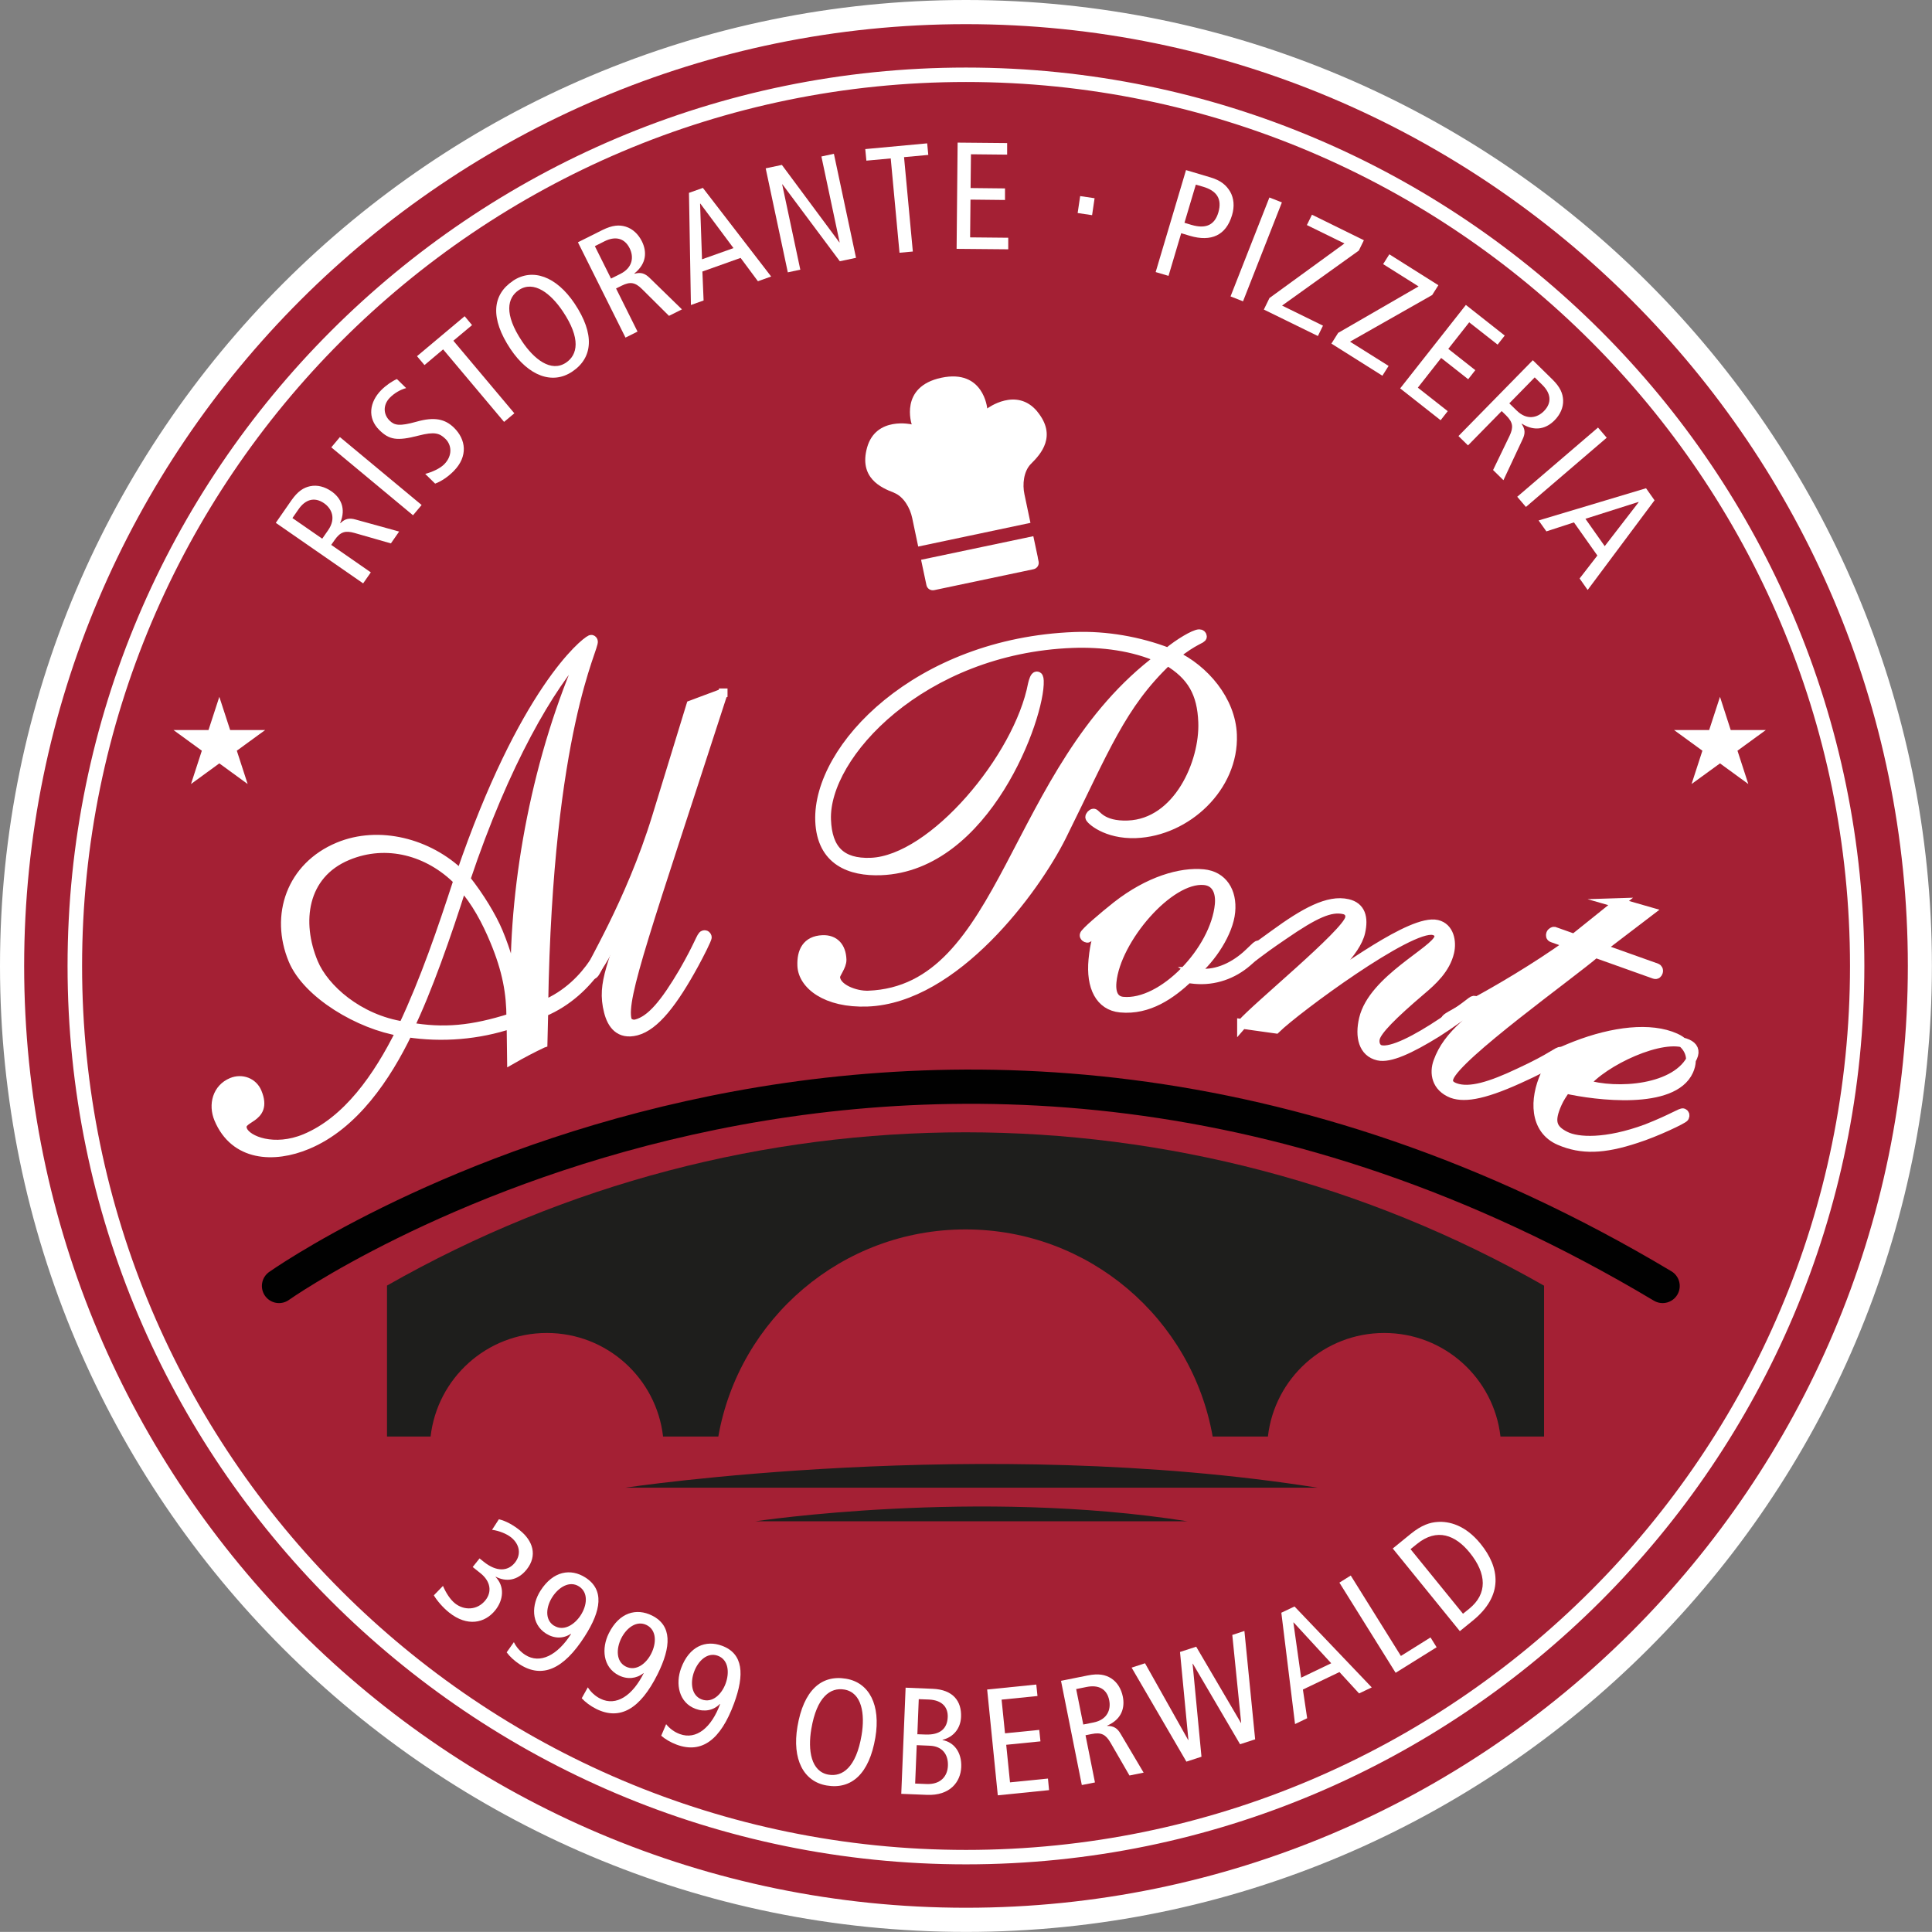 <?xml version="1.0" encoding="UTF-8"?>
<svg xmlns="http://www.w3.org/2000/svg" id="Layer_1" data-name="Layer 1" width="208.77" height="208.76" viewBox="0 0 208.77 208.76">
  <rect x="0" y="0" width="208.77" height="208.76" fill="#808080" stroke="none"/>
  <defs>
    <style>
      .cls-1 {
        mix-blend-mode: multiply;
      }

      .cls-1, .cls-2 {
        isolation: isolate;
      }

      .cls-1, .cls-3 {
        fill: #1e1e1c;
      }

      .cls-4 {
        fill: #a42034;
      }

      .cls-5 {
        stroke: #fff;
        stroke-width: 1.05px;
      }

      .cls-5, .cls-6 {
        stroke-miterlimit: 10;
      }

      .cls-5, .cls-7 {
        fill: #fff;
      }

      .cls-6 {
        fill: none;
        stroke: #010101;
        stroke-linecap: round;
        stroke-width: 3.7px;
      }
    </style>
  </defs>
  <g class="cls-2">
    <g id="Ebene_1" data-name="Ebene 1">
      <g>
        <path class="cls-4" d="M207.46,104.38c0,56.93-46.15,103.08-103.08,103.08S1.31,161.31,1.31,104.38,47.45,1.31,104.38,1.31s103.08,46.15,103.08,103.08h0Z"></path>
        <path class="cls-7" d="M104.38,208.76C46.83,208.76,0,161.94,0,104.38S46.83,0,104.38,0s104.38,46.83,104.38,104.38-46.83,104.38-104.38,104.38h0ZM104.38,2.61C48.27,2.61,2.61,48.26,2.61,104.38s45.66,101.77,101.78,101.77,101.77-45.65,101.77-101.77S160.5,2.61,104.38,2.61h0Z"></path>
        <path class="cls-1" d="M41.82,138.93v16.3h4.71c.72-6.3,6.07-11.19,12.56-11.19s11.84,4.89,12.56,11.19h5.97c2.24-12.72,13.35-22.38,26.71-22.38s24.47,9.66,26.71,22.38h5.97c.72-6.3,6.07-11.19,12.57-11.19s11.84,4.89,12.56,11.19h4.71v-16.3c-38.75-22.1-86.3-22.1-125.05,0h.02Z"></path>
        <path class="cls-6" d="M30.15,138.96s68.44-48.45,149.51,0"></path>
        <g>
          <path class="cls-5" d="M58.63,112.71c-1.14.54-2.21,1.1-3.31,1.73l-.05-3.83c-3.59,1.2-7.49,1.52-11.23.95-2.29,4.75-5.79,10.01-10.85,12.11-3.59,1.5-7.82,1.3-9.53-2.79-.63-1.52-.17-3.25,1.4-3.9,1.06-.44,2.26,0,2.7,1.07,1.26,3.03-2.21,2.52-1.56,4.09.48,1.16,3.45,2.3,6.79.91,4.55-1.9,7.86-6.6,10.34-11.61-4.44-.7-10.1-4.03-11.64-7.72-2-4.8-.22-10.05,4.89-12.18,4.35-1.81,9.72-.44,13.22,2.97,6.79-19.85,13.38-25.09,14.04-25.37.1-.04.19.04.23.14.25.61-4.87,9.38-5.36,39.36,5.36-2.23,6.9-7.5,7.15-7.61.15-.06.24.02.29.12.19.46-2.08,5.97-7.44,8.2,0,0-.08,3.36-.08,3.36ZM43.59,110.91c2.36-5.02,4.2-10.41,5.94-15.76-3.17-3.19-7.74-4.48-11.99-2.71-4.9,2.04-5.53,7.23-3.69,11.62,1.16,2.78,4.86,6.1,9.74,6.85ZM49.93,95.69c-1.63,5.19-3.86,11.51-5.72,15.31,3.71.65,6.8.37,11.04-.98,0-2.67-.43-5.16-1.78-8.39-.86-2.07-2.01-4.26-3.54-5.94ZM55.56,106.34l.14.06c-.14-11.15,2.37-24.77,7.47-36.15l-.14-.06c-3.6,3.88-8.5,12.2-12.73,24.82,1.49,1.87,2.84,4.1,3.53,5.76.88,2.12,1.33,3.9,1.73,5.57Z"></path>
          <path class="cls-5" d="M78.09,74.92c-8.19,25.29-10.98,32.9-10.36,35.29.08.32.55.59,1.02.47,1.64-.42,3.14-2.28,5.11-5.61,1.76-3.05,1.92-3.94,2.19-4.01.21-.06.3.09.33.2.04.16-.86,1.92-1.4,2.91-2.23,4.08-4.22,6.68-6.23,7.2-1.8.46-2.61-.69-2.96-2.06-.82-3.18.55-5.12,2.65-12.1l-.13-.08c-.63,1.29-1.2,2.57-2.46,4.93-1.44,2.75-1.56,3.17-1.82,3.24-.16.04-.25-.1-.28-.21-.11-.42,4.33-7.33,7.25-16.85l3.69-12.03,3.4-1.27v-.02Z"></path>
          <path class="cls-5" d="M126.14,71.4c-5.02,4.79-6.76,9.52-11.44,18.95-2.9,5.81-11.55,17.53-20.96,17.89-4.49.17-6.97-1.87-7.05-3.89-.06-1.53.5-2.7,2.2-2.77,1.26-.05,2,.75,2.05,2.11.03.71-.71,1.51-.69,1.89.05,1.26,2.16,2.05,3.58,2,14.99-.57,15.39-24.47,31.54-36.48-2.9-1.31-6.31-1.73-9.49-1.61-16.25.62-26.88,12.09-26.61,19.09.12,3.23,1.61,4.76,4.83,4.64,6.73-.26,16-11.35,17.51-19.29.09-.39.24-.83.41-.84.16,0,.22.1.24.48.15,3.83-5.7,20.05-17.08,20.48-3.28.12-6.39-1.02-6.56-5.34-.3-7.88,10.55-19.25,27.51-19.89,3.39-.13,6.98.5,10.09,1.7,1.17-.98,2.83-1.97,3.37-1.99.17,0,.28.1.29.26,0,.27-.76.25-2.99,2.03,3.23,1.52,6.1,4.86,6.24,8.58.22,5.63-4.92,10.43-10.39,10.64-3.23.12-4.93-1.51-4.94-1.73,0-.16.2-.39.37-.4.27-.01.82,1.39,3.72,1.28,5.42-.21,8.29-6.78,8.12-11.16-.12-3.12-1.18-5.05-3.87-6.65v.02Z"></path>
          <path class="cls-5" d="M129.08,105.02c.11.07.26.14.59.17,1.86.18,3.81-.74,5.32-2.19.79-.75.85-.85,1.01-.84.22.02.26.14.25.3,0,.11-.14.32-1.52,1.5-1.5,1.29-3.49,2.03-5.62,1.83-.38-.04-.55-.05-.7-.12-1.87,1.75-4.29,3.5-7.34,3.21-2.18-.21-3.2-2.23-2.92-5.17.19-1.96.51-2.48.54-2.81.02-.22-.02-.33-.13-.34-.44-.04-.9.79-1.06.78-.17-.02-.32-.14-.3-.3.03-.27,2.06-2,3.49-3.13,3.45-2.7,6.9-3.69,9.35-3.45,2.07.2,3.12,1.89,2.91,4.07-.21,2.23-2.07,5.03-3.86,6.51v-.02ZM130.13,95.11c-3.82-.36-9.57,6.4-10.01,10.98-.15,1.53.46,2.08,1.22,2.15,4.31.41,9.99-5.54,10.46-10.5.12-1.31-.31-2.5-1.67-2.63Z"></path>
          <path class="cls-5" d="M134.21,110.65c1.47-1.74,11.27-9.73,11.66-11.39.13-.53-.18-.89-.61-.99-1.49-.35-3.2.43-6.61,2.78-3.14,2.13-3.14,2.36-3.35,2.31-.16-.04-.24-.17-.19-.38.04-.16,1.72-1.34,2.6-1.98,3.26-2.38,5.84-3.81,7.92-3.32,1.39.32,1.73,1.47,1.36,3.07-.5,2.13-3.39,4.66-4.93,5.93l.08.13c2.54-1.49,10.42-7.52,13.14-6.88,1.33.31,1.59,1.84,1.33,2.95-.42,1.81-1.85,3.11-3.05,4.12-3.16,2.69-4.78,4.34-4.98,5.19-.13.53.07,1.14.6,1.27,1.23.29,3.91-1.11,6.65-2.94,3.39-2.24,3.22-2.45,3.54-2.38.16.04.18.21.15.31-.06.27-3.41,2.58-4.27,3.11-2.89,1.79-5.1,2.8-6.32,2.51-1.6-.37-2-2.04-1.55-3.96,1-4.26,7.79-7.34,8.13-8.78.09-.37-.12-.7-.6-.81-2.56-.6-14.87,8.5-17.05,10.63l-3.65-.51h0Z"></path>
          <path class="cls-5" d="M174.9,97.58l3.27.94-5.19,3.96,6.03,2.15c.1.04.22.19.15.4-.05.15-.16.29-.37.22l-6.39-2.28c-2.61,2.26-15,11.09-15.85,13.47-.18.52.03.88.7,1.12,1.55.55,3.83-.14,6.98-1.64,3.55-1.64,4.15-2.35,4.41-2.26.21.07.22.19.15.4-.05.16-2.39,1.47-3.91,2.15-4.27,2.02-6.51,2.44-7.95,1.93-1.73-.68-1.95-2.2-1.52-3.39,1.05-2.94,3.7-4.84,8.29-8.09l-.07-.14c-1.4.84-2.47,1.39-4.43,2.49-.65.35-2.65,1.56-2.8,1.5-.15-.06-.24-.14-.18-.3.07-.21.35-.34,3.17-1.89,2.16-1.15,6.62-3.74,10.23-6.35l-1.86-.66c-.21-.07-.2-.25-.15-.4.06-.16.27-.25.32-.24l2.17.77,4.81-3.86h0Z"></path>
          <path class="cls-5" d="M169.2,117.64c-.35.5-.7,1.01-.94,1.56-.88,1.95-.62,2.84.9,3.59,1.32.66,4.37.83,8.77-.79,2.84-1.12,3.75-1.79,3.95-1.7.15.07.2.21.11.41-.09.2-3.07,1.62-5.18,2.29-3.53,1.17-5.91,1.24-8.27.23-2.77-1.19-2.73-4.47-1.55-7.07.34-.75.74-1.23.8-1.38.04-.1,0-.12,0-.12-.07.03-.17.1-.22.08s-.16-.31-.11-.41c.09-.2,2.24-1.09,2.82-1.31,4.01-1.55,8.08-2.06,10.77-.84,1.5.68,2.05,2.12,1.41,3.52-1.69,3.74-10.04,2.67-13.25,1.95h-.01ZM171.22,117.17c3.47,1.09,10.05.63,11.67-2.96.29-.65.08-1.11-.57-1.4-2.65-1.19-9.14,1.88-11.1,4.36h0Z"></path>
        </g>
        <path class="cls-7" d="M100.11,63.23c.08.38.45.62.84.54l10.73-2.26c.38-.08.63-.45.55-.83l-.09-.43h.01l-.49-2.31-12.13,2.55s.58,2.74.58,2.74ZM112.09,44.47c-2.25-2.71-5.41-.33-5.41-.33,0,0-.38-4.29-4.96-3.32s-3.2,5.04-3.2,5.04c0,0-3.86-.9-4.82,2.49-.92,3.28,1.51,4.36,2.88,4.88,0,0,.02,0,.03.02,1.04.41,1.74,1.65,1.96,2.72l.65,3.09,12.13-2.56-.65-3.09c-.23-1.07-.09-2.48.7-3.28l.02-.02c1.04-1.03,2.83-3,.67-5.63h0Z"></path>
        <g>
          <path class="cls-7" d="M29.8,56.5l1.68-2.42c.7-1,1.32-1.39,2.03-1.54.8-.17,1.6.07,2.29.54,1,.69,1.63,1.84.96,3.43l.03.02c.5-.49.96-.58,1.63-.39l4.71,1.3-.89,1.28-3.94-1.13c-.97-.27-1.51-.14-2.13.75l-.38.54,4.28,2.97-.83,1.19-9.45-6.55h.01ZM34.82,58.21l.64-.92c.88-1.27.38-2.34-.44-2.91-1.06-.73-2.04-.39-2.76.65l-.66.95s3.22,2.23,3.22,2.23Z"></path>
          <path class="cls-7" d="M35.8,48.34l.93-1.11,8.83,7.34-.93,1.11s-8.83-7.34-8.83-7.34Z"></path>
          <path class="cls-7" d="M43.88,41.94c-.61.16-1.25.53-1.75,1.03-.76.78-.72,1.8-.03,2.48.53.52,1.07.63,2.9.12,1.97-.56,3.1-.28,4.05.64,1.31,1.28,1.54,3.09,0,4.67-.64.66-1.4,1.15-2.03,1.38l-1.07-1.05c.74-.2,1.59-.57,2.06-1.05.91-.93.8-2.07.13-2.73-.64-.62-1.16-.81-2.91-.36-2.34.61-3.17.45-4.23-.59-1.35-1.32-1.05-3.05.17-4.3.53-.54,1.21-1,1.72-1.22l1,.98h-.01Z"></path>
          <path class="cls-7" d="M47.89,37.75l-2.02,1.7-.81-.96,5.15-4.32.8.96-2.02,1.69,6.59,7.84-1.11.93-6.59-7.84h.01Z"></path>
          <path class="cls-7" d="M55.42,30.35c2.12-1.42,4.69-.5,6.67,2.45,2.2,3.3,1.99,5.86-.26,7.36-2.12,1.42-4.69.5-6.67-2.45-2.2-3.3-1.99-5.85.27-7.36h0ZM61.16,39.19c1.26-.84,1.63-2.6-.34-5.54-1.29-1.93-3.13-3.39-4.75-2.31-1.26.84-1.63,2.59.34,5.54,1.29,1.93,3.13,3.39,4.75,2.31Z"></path>
          <path class="cls-7" d="M62.45,26.18l2.64-1.32c1.09-.54,1.83-.58,2.52-.37.78.24,1.37.83,1.75,1.58.54,1.09.55,2.39-.81,3.48l.02.03c.68-.19,1.12-.04,1.62.44l3.5,3.41-1.4.7-2.91-2.89c-.72-.71-1.25-.85-2.22-.36l-.59.29,2.32,4.66-1.3.65-5.13-10.28v-.02ZM66.03,30.1l1-.5c1.38-.69,1.46-1.87,1.01-2.77-.57-1.15-1.6-1.32-2.73-.75l-1.03.52,1.75,3.51h0Z"></path>
          <path class="cls-7" d="M75.95,20.3l7.38,9.58-1.43.51-1.87-2.52-4.13,1.47.13,3.13-1.37.49-.21-12.12,1.49-.53h.01ZM79.26,26.81l-3.58-4.81h-.03l.21,6.02s3.4-1.21,3.4-1.21Z"></path>
          <path class="cls-7" d="M82.74,18.19l1.75-.37,6.21,8.37h.03l-1.97-9.28,1.35-.29,2.39,11.24-1.75.37-6.2-8.31h-.03l1.96,9.22-1.35.29-2.39-11.24Z"></path>
          <path class="cls-7" d="M96.24,17.12l-2.62.24-.12-1.25,6.69-.62.12,1.25-2.62.24.95,10.2-1.44.13-.95-10.2h0Z"></path>
          <path class="cls-7" d="M103.48,15.41l5.35.05v1.25l-3.91-.04-.04,3.65,3.72.04v1.25l-3.73-.04-.04,4.08,4.12.04v1.25l-5.58-.05.11-11.49h0Z"></path>
          <path class="cls-7" d="M116.72,21.19l1.56.23-.27,1.83-1.56-.23.27-1.82h0Z"></path>
          <path class="cls-7" d="M128.16,18.38l2.65.79c1.11.33,1.71.84,2.13,1.56.39.7.48,1.57.19,2.53-.64,2.15-2.23,2.91-4.56,2.22l-.93-.28-1.37,4.61-1.39-.41,3.28-11.02ZM127.98,24.07l.76.23c1.69.5,2.54-.1,2.91-1.33.45-1.52-.22-2.37-1.64-2.79l-.79-.23-1.23,4.13h-.01Z"></path>
          <path class="cls-7" d="M137.17,21.34l1.35.53-4.2,10.69-1.35-.53s4.2-10.69,4.2-10.69Z"></path>
          <path class="cls-7" d="M137.17,32.21l8.11-5.9-4.06-1.99.55-1.12,5.61,2.76-.55,1.12-8.29,5.94,4.42,2.17-.55,1.12-5.84-2.86.6-1.23h0Z"></path>
          <path class="cls-7" d="M144.6,35.97l8.69-5.02-3.83-2.41.67-1.06,5.3,3.34-.67,1.06-8.88,5.04,4.17,2.62-.67,1.06-5.51-3.47.73-1.16Z"></path>
          <path class="cls-7" d="M158.4,32.95l4.2,3.31-.77.98-3.07-2.41-2.26,2.87,2.92,2.3-.77.98-2.92-2.3-2.52,3.21,3.23,2.54-.77.98-4.37-3.44,7.11-9.03h0Z"></path>
          <path class="cls-7" d="M165.64,38.93l2.1,2.06c.87.85,1.14,1.54,1.17,2.26.03.81-.33,1.56-.92,2.16-.85.87-2.08,1.3-3.55.37l-.02.02c.4.58.41,1.04.11,1.67l-2.07,4.42-1.12-1.1,1.78-3.69c.43-.91.39-1.46-.38-2.22l-.47-.46-3.64,3.71-1.03-1.01,8.04-8.2h0ZM163.1,43.59l.8.78c1.1,1.08,2.24.77,2.94.05.9-.92.73-1.94-.18-2.83l-.82-.81-2.74,2.8h0Z"></path>
          <path class="cls-7" d="M172.68,46.2l.94,1.1-8.73,7.48-.94-1.1,8.73-7.48Z"></path>
          <path class="cls-7" d="M178.79,54.06l-7.23,9.69-.87-1.24,1.92-2.48-2.53-3.58-2.98.97-.84-1.18,11.61-3.48.91,1.29h0ZM173.41,59.01l3.66-4.74-.02-.03-5.73,1.82,2.08,2.95h0Z"></path>
        </g>
        <path class="cls-7" d="M104.38,201.46c-53.53,0-97.08-43.55-97.08-97.08S50.85,7.3,104.38,7.3s97.08,43.55,97.08,97.08-43.55,97.08-97.08,97.08h0ZM104.38,8.86C51.71,8.86,8.87,51.71,8.87,104.38s42.85,95.52,95.52,95.52,95.52-42.85,95.52-95.52S157.05,8.86,104.38,8.86h0Z"></path>
        <polygon class="cls-7" points="23.7 75.3 24.87 78.89 28.65 78.89 25.59 81.12 26.76 84.72 23.7 82.49 20.64 84.72 21.81 81.12 18.75 78.89 22.53 78.89 23.7 75.3"></polygon>
        <polygon class="cls-7" points="185.86 75.3 187.02 78.89 190.81 78.89 187.75 81.12 188.92 84.72 185.86 82.49 182.79 84.72 183.96 81.12 180.9 78.89 184.69 78.89 185.86 75.3"></polygon>
        <g>
          <path class="cls-7" d="M47.87,171.38c.34.79.8,1.48,1.3,1.88.98.78,2.4.76,3.28-.33.73-.91.57-2.05-.53-2.93l-.84-.67.74-.93.46.37c1.4,1.12,2.62,1.02,3.36.09.71-.89.52-1.99-.42-2.74-.48-.38-1.29-.71-2.05-.81l.74-1.14c.79.19,1.57.64,2.27,1.2,1.4,1.12,1.93,2.72.73,4.23-.99,1.23-2.24,1.35-3.34.78l-.02.02c.99,1.02.87,2.47-.03,3.6-1.13,1.41-3.03,1.81-4.99.25-.65-.52-1.31-1.28-1.65-1.86l.99-1.02h0Z"></path>
          <path class="cls-7" d="M55.53,177.45c.26.54.69,1.03,1.22,1.37,1.61,1.03,3.49.04,4.96-2.25l-.03-.02c-.81.54-1.8.53-2.68-.03-1.64-1.05-1.57-3.11-.59-4.64,1.37-2.14,3.27-2.42,4.84-1.42,2.07,1.32,1.73,3.57-.07,6.37-2.27,3.55-4.59,4.57-7,3.03-.58-.37-1.11-.87-1.43-1.31l.78-1.1h0ZM59.86,175.66c1.04.67,2.23-.1,2.89-1.12.68-1.05.86-2.44-.18-3.11-1.03-.66-2.21.09-2.89,1.15-.66,1.03-.85,2.43.18,3.09h0Z"></path>
          <path class="cls-7" d="M63.52,182.33c.32.51.79.95,1.36,1.23,1.71.85,3.47-.33,4.68-2.76h-.03c-.75.6-1.74.7-2.66.24-1.74-.87-1.89-2.93-1.08-4.55,1.13-2.27,2.99-2.75,4.66-1.92,2.19,1.09,2.09,3.36.61,6.34-1.88,3.77-4.07,5.03-6.64,3.75-.62-.31-1.19-.74-1.56-1.15l.66-1.18h0ZM67.63,180.09c1.11.55,2.21-.33,2.75-1.42.56-1.12.59-2.52-.51-3.07-1.09-.54-2.19.33-2.74,1.44-.54,1.09-.59,2.5.5,3.05Z"></path>
          <path class="cls-7" d="M71.98,186.31c.37.47.9.86,1.48,1.07,1.79.66,3.42-.7,4.36-3.25h-.03c-.68.69-1.65.89-2.62.53-1.82-.67-2.2-2.7-1.57-4.4.88-2.38,2.67-3.07,4.42-2.42,2.3.85,2.45,3.11,1.3,6.23-1.46,3.96-3.5,5.45-6.19,4.46-.65-.24-1.27-.61-1.68-.97l.53-1.24h0ZM75.83,183.64c1.16.43,2.16-.57,2.58-1.72.43-1.17.32-2.57-.84-3-1.14-.42-2.14.56-2.57,1.74-.42,1.14-.31,2.55.83,2.98Z"></path>
          <path class="cls-7" d="M91.42,181.4c2.52.42,3.76,2.85,3.17,6.36-.66,3.91-2.57,5.63-5.25,5.18-2.52-.42-3.76-2.85-3.17-6.36.66-3.91,2.57-5.63,5.25-5.18ZM89.54,191.77c1.49.25,2.97-.77,3.56-4.26.39-2.29.04-4.62-1.87-4.94-1.49-.25-2.97.77-3.56,4.26-.39,2.29-.04,4.62,1.87,4.94Z"></path>
          <path class="cls-7" d="M97.87,182.37l2.91.12c2.22.09,3.14,1.35,3.07,3.04-.05,1.25-.83,2.19-2,2.47v.03c1.24.23,2.09,1.32,2.02,2.93-.07,1.59-1.21,3.1-3.72,2.99l-2.76-.11.47-11.48h.01ZM98.9,192.73l1.23.05c1.55.06,2.26-.88,2.3-1.97.05-1.19-.57-2.12-1.97-2.17l-1.4-.06-.17,4.15h0ZM99.12,187.4l.86.03c1.61.07,2.38-.64,2.43-1.88.04-.99-.52-1.83-2.03-1.9l-1.1-.04-.15,3.78h-.01Z"></path>
          <path class="cls-7" d="M106.65,182.57l5.33-.54.13,1.24-3.88.39.37,3.64,3.7-.37.13,1.24-3.7.37.41,4.06,4.1-.41.12,1.25-5.54.56-1.15-11.44h-.02Z"></path>
          <path class="cls-7" d="M114.64,181.63l2.89-.58c1.19-.24,1.91-.08,2.53.3.69.44,1.1,1.16,1.27,1.98.24,1.19-.1,2.45-1.69,3.14v.03c.71,0,1.1.25,1.45.85l2.49,4.2-1.53.31-2.05-3.55c-.51-.87-.98-1.15-2.05-.93l-.65.13,1.02,5.1-1.42.28-2.25-11.27h0ZM117.06,186.35l1.1-.22c1.52-.3,1.9-1.42,1.7-2.4-.25-1.26-1.19-1.69-2.44-1.44l-1.13.23.77,3.84h0Z"></path>
          <path class="cls-7" d="M122.29,180.2l1.44-.47,4.66,8.29h.03l-.91-9.51,1.75-.57,4.83,8.23h.03l-.96-9.5,1.31-.43,1.16,11.71-1.63.53-5.1-8.7h-.03l.96,10.05-1.63.53-5.92-10.16h.01Z"></path>
          <path class="cls-7" d="M139.88,173.59l8.35,8.75-1.37.65-2.12-2.31-3.95,1.89.46,3.1-1.31.63-1.48-12.03,1.43-.68h-.01ZM143.85,179.73l-4.06-4.41h-.03l.84,5.97,3.25-1.56Z"></path>
          <path class="cls-7" d="M144.73,171.02l1.23-.77,5.42,8.69,3.2-2,.66,1.06-4.43,2.76-6.08-9.75h0Z"></path>
          <path class="cls-7" d="M150.5,167.33l1.94-1.58c1.19-.97,2.1-1.24,2.9-1.29,1.24-.09,3.01.34,4.64,2.35,2.1,2.58,2.51,5.6-.84,8.32l-1.39,1.13-7.25-8.93h0ZM158.09,174.38l.68-.55c1.97-1.6,1.9-3.77.04-6.06-1.52-1.87-3.51-2.71-5.71-.92l-.68.55,5.67,6.98h0Z"></path>
        </g>
        <g>
          <path class="cls-3" d="M67.55,160.76s38.34-5.77,74.83,0h-74.83Z"></path>
          <path class="cls-3" d="M81.62,164.39s23.93-3.6,46.7,0h-46.7Z"></path>
        </g>
      </g>
    </g>
  </g>
</svg>
